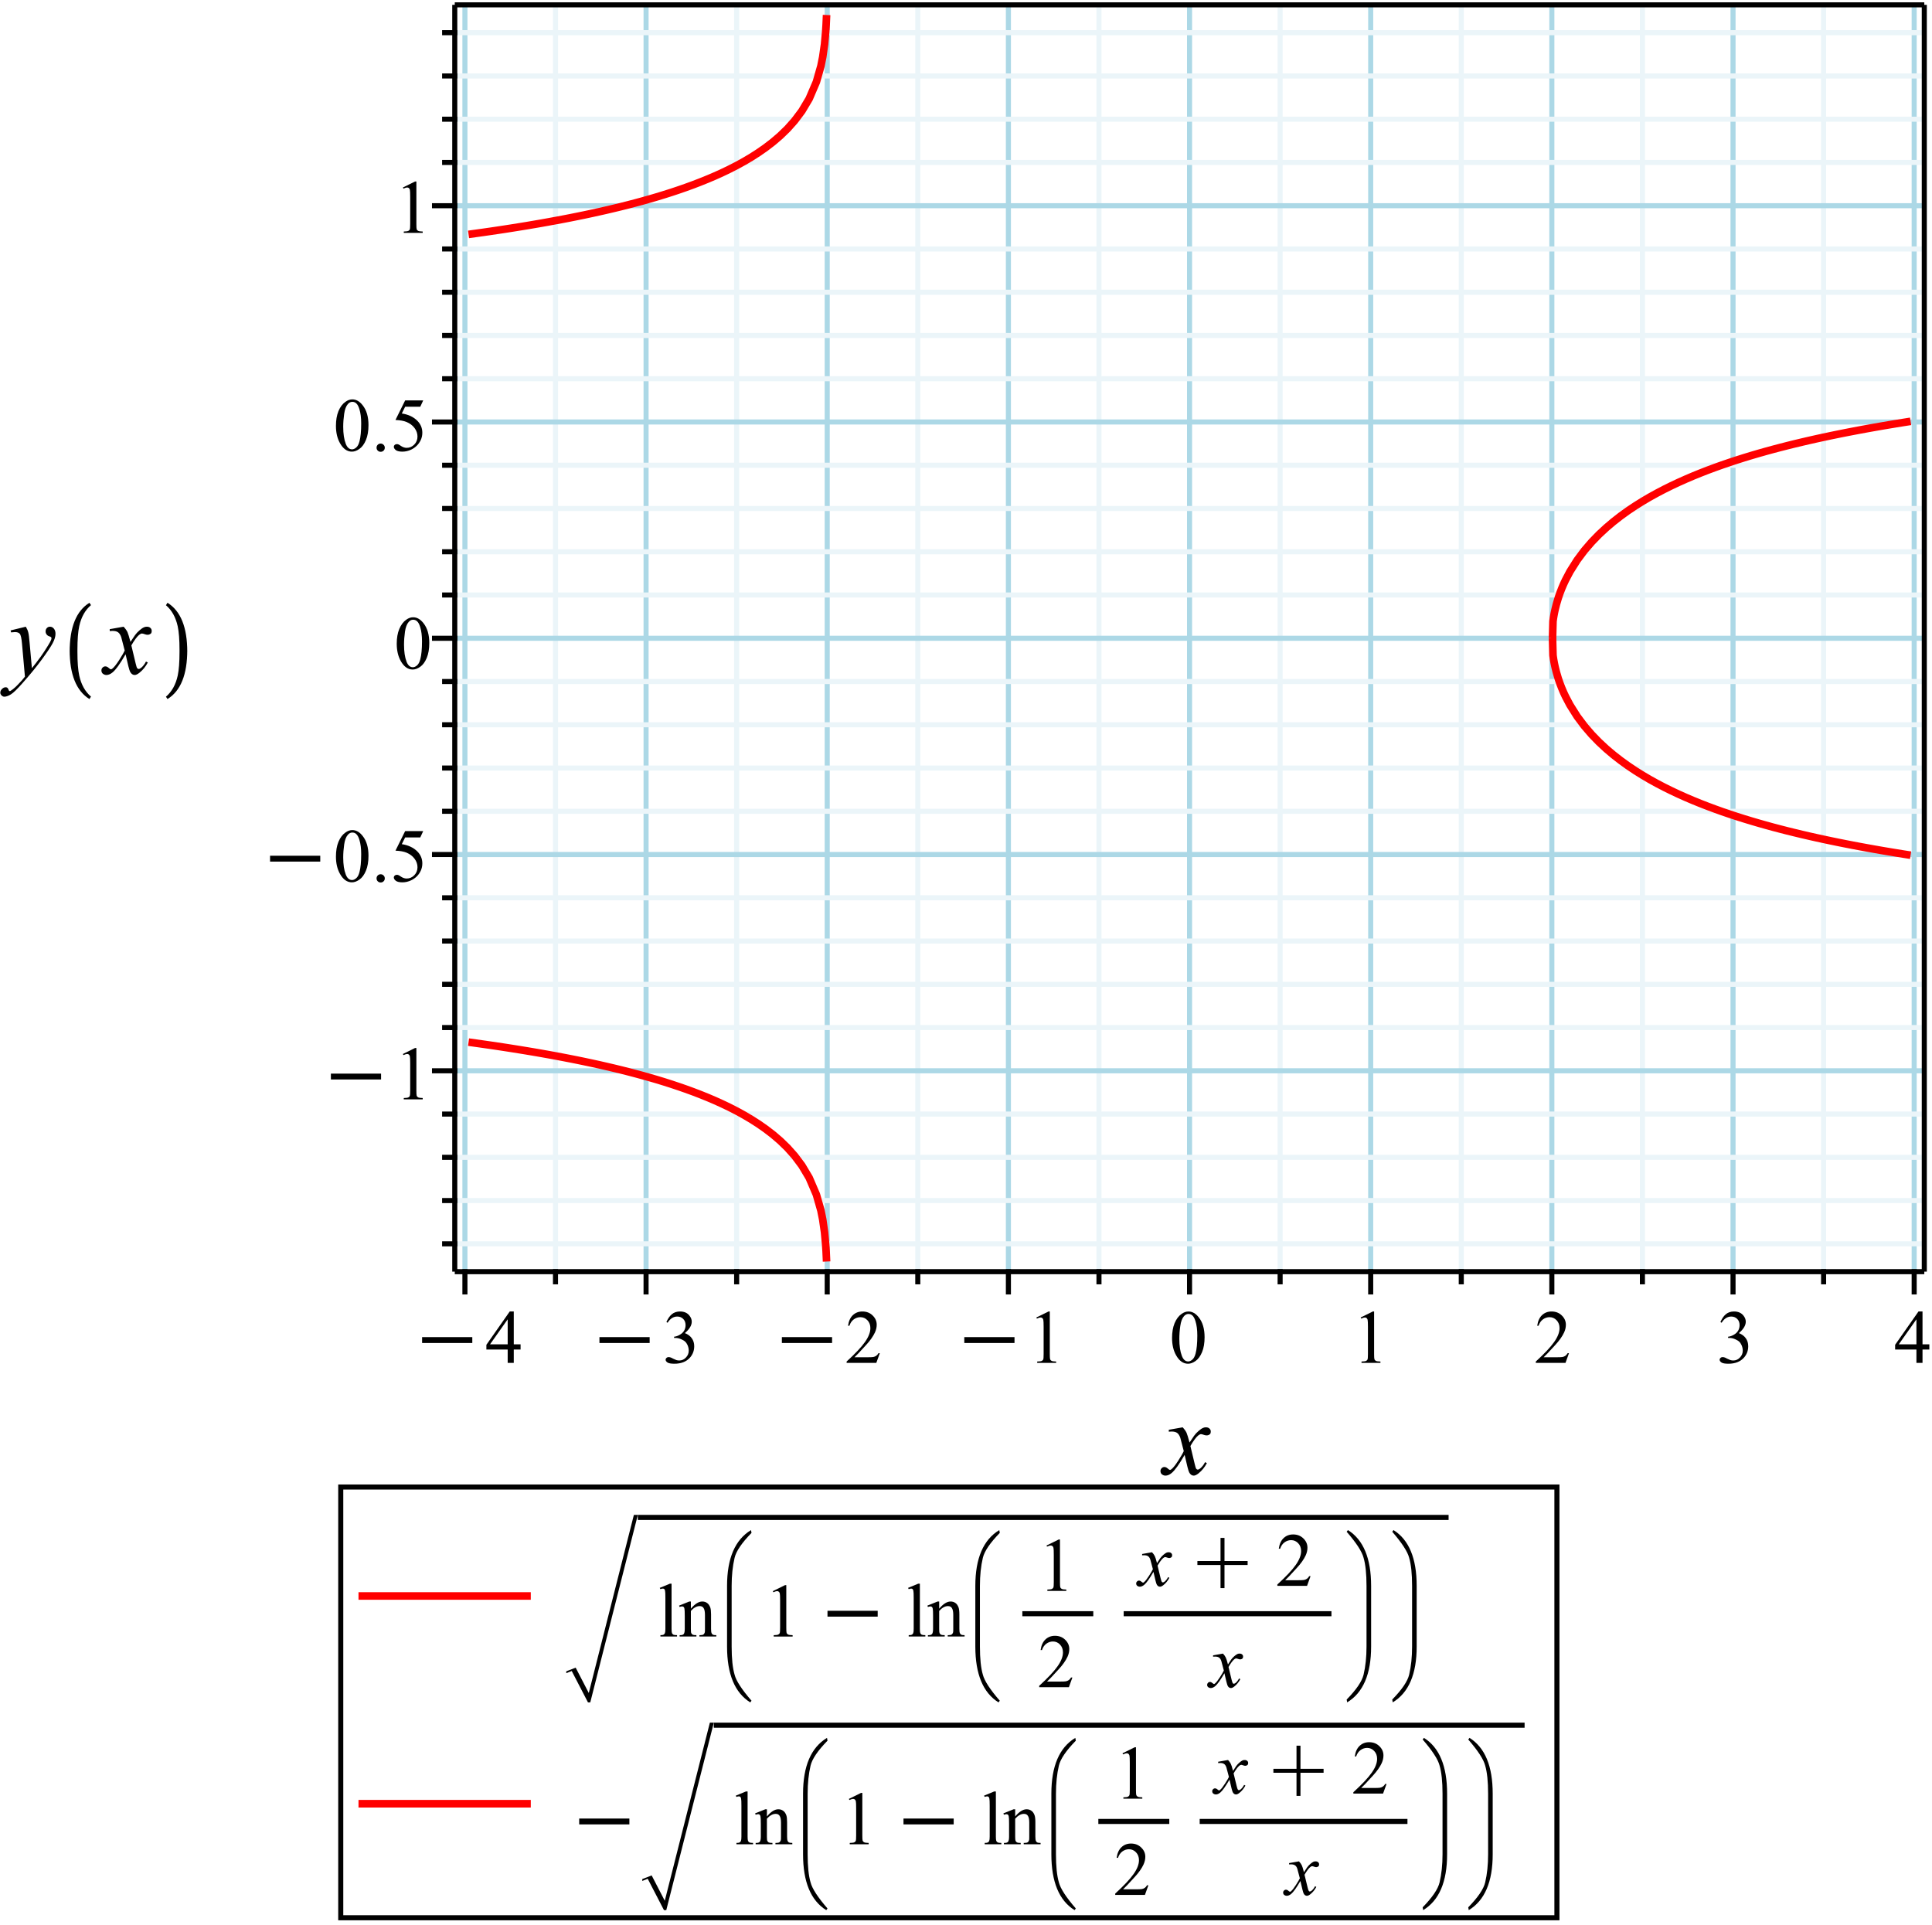 <?xml version="1.0" encoding="UTF-8"?>
<svg width="529" height="527" viewBox="0 0 529 527" xmlns="http://www.w3.org/2000/svg">
 <defs>
  <clipPath id="clip-0">
   <path d="m155 414h20v52.137h-20z"/>
  </clipPath>
  <clipPath id="clip-1">
   <path d="m267 418h7v48.137h-7z"/>
  </clipPath>
  <clipPath id="clip-2">
   <path d="m368 418h8v48.137h-8z"/>
  </clipPath>
  <clipPath id="clip-3">
   <path d="m199 418h7v48.137h-7z"/>
  </clipPath>
  <clipPath id="clip-4">
   <path d="m381 418h7v48.137h-7z"/>
  </clipPath>
  <clipPath id="clip-5">
   <path d="m175 471h21v52.023h-21z"/>
  </clipPath>
  <clipPath id="clip-6">
   <path d="m287 475h8v48.023h-8z"/>
  </clipPath>
  <clipPath id="clip-7">
   <path d="m389 475h8v48.023h-8z"/>
  </clipPath>
  <clipPath id="clip-8">
   <path d="m219 475h8v48.023h-8z"/>
  </clipPath>
  <clipPath id="clip-9">
   <path d="m402 475h7v48.023h-7z"/>
  </clipPath>
  <clipPath id="clip-10">
   <path d="m19 165h6v26.41h-6z"/>
  </clipPath>
  <clipPath id="clip-11">
   <path d="m45 165h7v26.41h-7z"/>
  </clipPath>
 </defs>
 <rect x="-52.9" y="-52.7" width="634.8" height="632.4" fill="#fff"/>
 <rect x="-52.9" y="-52.7" width="634.8" height="632.4" fill="#fff"/>
 <path transform="matrix(.1 0 0 -.1 -37 666)" d="m1351.6 2290h471.76" fill="none" stroke="#f00" stroke-linejoin="round" stroke-miterlimit="10" stroke-width="20.812"/>
 <g clip-path="url(#clip-0)">
  <path d="m174.64 414.8-13.016 51.336h-0.633l-4.449-8.59-1.488 0.594v-0.512l2.57-1 3.59 6.938 12.348-48.766"/>
 </g>
 <path d="m174.64 414.8h222v1.387h-222v-1.387"/>
 <path d="m183.88 433.64v12.355c0 0.578 0.039 0.969 0.109 1.172 0.086 0.188 0.219 0.332 0.391 0.434 0.188 0.086 0.52 0.129 0.996 0.129v0.371h-4.551v-0.371c0.418 0 0.707-0.043 0.867-0.129 0.16-0.086 0.281-0.23 0.367-0.434s0.129-0.594 0.129-1.172v-8.453c0-1.055-0.027-1.699-0.086-1.93-0.043-0.246-0.113-0.414-0.215-0.5-0.102-0.086-0.234-0.129-0.391-0.129-0.188 0-0.414 0.051-0.672 0.152l-0.176-0.348 2.777-1.148zm5.285 6.848c1.098-1.312 2.141-1.969 3.121-1.969 0.508 0 0.941 0.129 1.301 0.387 0.375 0.246 0.672 0.66 0.891 1.238 0.145 0.418 0.215 1.047 0.215 1.887v3.965c0 0.594 0.051 0.992 0.152 1.191 0.074 0.176 0.188 0.312 0.348 0.414 0.172 0.086 0.484 0.129 0.934 0.129v0.371h-4.621v-0.371h0.195c0.434 0 0.738-0.066 0.91-0.195 0.176-0.129 0.297-0.324 0.371-0.586 0.027-0.098 0.043-0.418 0.043-0.953v-3.816c0-0.836-0.117-1.445-0.348-1.82-0.215-0.391-0.586-0.586-1.105-0.586-0.809 0-1.609 0.441-2.406 1.324v4.898c0 0.637 0.035 1.027 0.109 1.172 0.102 0.188 0.23 0.332 0.387 0.434 0.176 0.086 0.516 0.129 1.02 0.129v0.371h-4.594v-0.371h0.195c0.477 0 0.793-0.113 0.953-0.348 0.172-0.242 0.258-0.707 0.258-1.387v-3.445c0-1.129-0.027-1.816-0.086-2.062-0.043-0.242-0.121-0.41-0.238-0.496-0.102-0.086-0.238-0.129-0.41-0.129-0.188 0-0.414 0.047-0.672 0.148l-0.152-0.367 2.797-1.125h0.434v1.969"/>
 <path d="m211.61 435.68 3.336-1.645h0.348v11.641c0 0.766 0.031 1.25 0.086 1.453 0.074 0.188 0.211 0.332 0.414 0.434 0.203 0.102 0.613 0.16 1.234 0.172v0.371h-5.18v-0.371c0.648-0.012 1.07-0.07 1.258-0.172 0.188-0.102 0.316-0.23 0.387-0.391 0.074-0.176 0.109-0.672 0.109-1.496v-7.438c0-1.012-0.027-1.652-0.086-1.93-0.059-0.215-0.152-0.375-0.281-0.477-0.117-0.102-0.262-0.152-0.434-0.152-0.258 0-0.605 0.102-1.039 0.305l-0.152-0.305"/>
 <path d="m240.32 442.66h-13.746v-1.602h13.746v1.602"/>
 <path d="m251.87 433.64v12.355c0 0.578 0.035 0.969 0.109 1.172 0.086 0.188 0.215 0.332 0.387 0.434 0.191 0.086 0.523 0.129 1 0.129v0.371h-4.555v-0.371c0.422 0 0.711-0.043 0.871-0.129 0.156-0.086 0.281-0.23 0.367-0.434 0.086-0.203 0.129-0.594 0.129-1.172v-8.453c0-1.055-0.027-1.699-0.086-1.93-0.043-0.246-0.117-0.414-0.219-0.5-0.102-0.086-0.23-0.129-0.391-0.129-0.184 0-0.41 0.051-0.672 0.152l-0.172-0.348 2.773-1.148zm5.285 6.848c1.098-1.312 2.137-1.969 3.121-1.969 0.504 0 0.938 0.129 1.301 0.387 0.375 0.246 0.672 0.66 0.887 1.238 0.145 0.418 0.219 1.047 0.219 1.887v3.965c0 0.594 0.051 0.992 0.152 1.191 0.07 0.176 0.188 0.312 0.348 0.414 0.172 0.086 0.48 0.129 0.93 0.129v0.371h-4.617v-0.371h0.195c0.434 0 0.738-0.066 0.91-0.195 0.172-0.129 0.297-0.324 0.367-0.586 0.031-0.098 0.043-0.418 0.043-0.953v-3.816c0-0.836-0.113-1.445-0.348-1.82-0.215-0.391-0.582-0.586-1.102-0.586-0.809 0-1.613 0.441-2.406 1.324v4.898c0 0.637 0.035 1.027 0.105 1.172 0.102 0.188 0.234 0.332 0.391 0.434 0.172 0.086 0.512 0.129 1.02 0.129v0.371h-4.598v-0.371h0.195c0.48 0 0.797-0.113 0.957-0.348 0.172-0.242 0.258-0.707 0.258-1.387v-3.445c0-1.129-0.027-1.816-0.086-2.062-0.043-0.242-0.121-0.41-0.238-0.496-0.102-0.086-0.238-0.129-0.41-0.129-0.191 0-0.414 0.047-0.676 0.148l-0.148-0.367 2.793-1.125h0.438v1.969"/>
 <path d="m286.54 423.19 3.34-1.648h0.348v11.641c0 0.766 0.027 1.25 0.086 1.453 0.074 0.188 0.211 0.332 0.414 0.434 0.203 0.102 0.613 0.16 1.234 0.172v0.371h-5.184v-0.371c0.652-0.012 1.07-0.07 1.258-0.172 0.191-0.102 0.32-0.23 0.391-0.391 0.074-0.172 0.109-0.672 0.109-1.496v-7.438c0-1.012-0.027-1.652-0.086-1.926-0.059-0.219-0.152-0.379-0.281-0.477-0.117-0.102-0.262-0.152-0.434-0.152-0.262 0-0.609 0.098-1.043 0.301l-0.152-0.301"/>
 <path d="m293.63 459.33-0.957 2.648h-8.129v-0.371c2.383-2.18 4.062-3.965 5.027-5.352 0.984-1.391 1.477-2.656 1.477-3.797 0-0.867-0.27-1.582-0.805-2.144-0.531-0.566-1.176-0.848-1.93-0.848-0.664 0-1.27 0.203-1.82 0.609-0.531 0.391-0.93 0.965-1.191 1.734h-0.367c0.172-1.258 0.605-2.219 1.297-2.883 0.711-0.68 1.586-1.02 2.625-1.02 1.129 0 2.059 0.359 2.797 1.082 0.75 0.723 1.129 1.57 1.129 2.535 0 0.695-0.16 1.398-0.477 2.106-0.508 1.098-1.324 2.254-2.449 3.469-1.68 1.848-2.734 2.961-3.168 3.34h3.598c0.738 0 1.25-0.023 1.543-0.066 0.301-0.059 0.57-0.168 0.801-0.324 0.246-0.176 0.457-0.414 0.629-0.719h0.371"/>
 <path transform="matrix(.1 0 0 -.1 -37 666)" d="m3176.2 2241.4h180.39" fill="none" stroke="#000" stroke-linecap="square" stroke-miterlimit="10" stroke-width="13.875"/>
 <path d="m315.43 425.03c0.336 0.348 0.586 0.703 0.762 1.062 0.129 0.23 0.332 0.867 0.605 1.91l0.891-1.344c0.23-0.32 0.512-0.625 0.844-0.914 0.348-0.301 0.652-0.512 0.91-0.625 0.16-0.059 0.34-0.09 0.543-0.09 0.289 0 0.52 0.082 0.695 0.238 0.172 0.145 0.258 0.336 0.258 0.566 0 0.258-0.051 0.434-0.152 0.52-0.188 0.172-0.402 0.258-0.648 0.258-0.145 0-0.297-0.027-0.457-0.086-0.316-0.113-0.535-0.172-0.648-0.172-0.16 0-0.348 0.094-0.562 0.281-0.422 0.359-0.926 1.047-1.52 2.059l0.844 3.492c0.133 0.535 0.238 0.852 0.328 0.953 0.086 0.102 0.172 0.152 0.258 0.152 0.145 0 0.312-0.074 0.5-0.219 0.375-0.316 0.695-0.727 0.953-1.234l0.348 0.195c-0.418 0.793-0.961 1.461-1.625 1.996-0.363 0.289-0.672 0.434-0.934 0.434-0.391 0-0.695-0.211-0.91-0.629-0.145-0.277-0.441-1.418-0.887-3.426-1.059 1.836-1.902 3.019-2.539 3.555-0.418 0.332-0.816 0.5-1.191 0.5-0.277 0-0.527-0.094-0.758-0.281-0.16-0.16-0.242-0.363-0.242-0.609 0-0.215 0.082-0.398 0.242-0.543 0.141-0.16 0.324-0.238 0.539-0.238 0.219 0 0.449 0.109 0.695 0.324 0.172 0.16 0.312 0.242 0.41 0.242 0.074 0 0.176-0.059 0.305-0.176 0.32-0.258 0.75-0.816 1.301-1.668 0.551-0.855 0.91-1.469 1.086-1.844-0.422-1.648-0.652-2.516-0.695-2.602-0.145-0.449-0.348-0.758-0.605-0.934-0.246-0.188-0.617-0.281-1.105-0.281-0.16 0-0.34 0.008-0.543 0.023v-0.367l2.707-0.48"/>
 <path d="m341.61 428.52h-6.332v6.332h-1.086v-6.332h-6.332v-1.086h6.332v-6.328h1.086v6.328h6.332v1.086"/>
 <path d="m358.84 431.58-0.957 2.648h-8.129v-0.371c2.387-2.18 4.062-3.965 5.031-5.352 0.98-1.391 1.473-2.656 1.473-3.797 0-0.867-0.266-1.582-0.801-2.144-0.535-0.566-1.18-0.848-1.93-0.848-0.664 0-1.273 0.203-1.82 0.609-0.535 0.391-0.934 0.965-1.191 1.734h-0.371c0.172-1.258 0.605-2.219 1.301-2.883 0.707-0.68 1.582-1.02 2.625-1.02 1.125 0 2.059 0.359 2.797 1.082 0.75 0.723 1.125 1.57 1.125 2.535 0 0.695-0.156 1.398-0.477 2.106-0.504 1.098-1.324 2.254-2.449 3.469-1.676 1.848-2.731 2.961-3.164 3.34h3.598c0.738 0 1.25-0.023 1.539-0.066 0.305-0.059 0.57-0.168 0.801-0.324 0.246-0.176 0.457-0.414 0.629-0.719h0.371"/>
 <path d="m334.86 452.78c0.332 0.348 0.586 0.703 0.758 1.062 0.133 0.23 0.336 0.867 0.609 1.91l0.887-1.344c0.234-0.32 0.516-0.625 0.848-0.914 0.348-0.301 0.648-0.512 0.91-0.625 0.16-0.059 0.34-0.09 0.543-0.09 0.289 0 0.52 0.082 0.695 0.238 0.172 0.145 0.258 0.336 0.258 0.566 0 0.258-0.051 0.434-0.152 0.52-0.188 0.172-0.402 0.258-0.648 0.258-0.145 0-0.297-0.027-0.457-0.086-0.316-0.113-0.535-0.172-0.648-0.172-0.16 0-0.348 0.094-0.566 0.281-0.418 0.359-0.922 1.047-1.516 2.059l0.844 3.492c0.133 0.535 0.238 0.852 0.328 0.953 0.086 0.102 0.172 0.152 0.258 0.152 0.145 0 0.312-0.074 0.5-0.219 0.375-0.316 0.695-0.727 0.953-1.234l0.348 0.195c-0.422 0.793-0.961 1.461-1.629 1.996-0.359 0.289-0.668 0.434-0.93 0.434-0.391 0-0.695-0.211-0.91-0.629-0.145-0.277-0.441-1.418-0.887-3.426-1.059 1.836-1.902 3.019-2.539 3.555-0.418 0.332-0.816 0.5-1.191 0.5-0.277 0-0.527-0.094-0.762-0.281-0.156-0.16-0.238-0.363-0.238-0.609 0-0.215 0.082-0.398 0.238-0.543 0.145-0.16 0.328-0.238 0.543-0.238 0.219 0 0.449 0.109 0.695 0.324 0.172 0.16 0.309 0.242 0.41 0.242 0.074 0 0.176-0.059 0.305-0.176 0.316-0.258 0.75-0.816 1.301-1.668 0.551-0.855 0.91-1.469 1.082-1.844-0.418-1.648-0.648-2.516-0.691-2.602-0.145-0.449-0.348-0.758-0.605-0.934-0.246-0.188-0.617-0.281-1.109-0.281-0.156 0-0.34 0.008-0.543 0.023v-0.367l2.711-0.48"/>
 <path transform="matrix(.1 0 0 -.1 -37 666)" d="m3453.7 2241.4h555" fill="none" stroke="#000" stroke-linecap="square" stroke-miterlimit="10" stroke-width="13.875"/>
 <g clip-path="url(#clip-1)">
  <path d="m273.75 465.68-0.344 0.461c-4.234-2.641-6.352-7.734-6.352-15.285v-16.602c0-7.555 2.188-12.648 6.559-15.289l0.137 0.773c-2.66 2.727-4.207 5-4.637 6.824-0.535 2.269-0.801 4.832-0.801 7.691v16.602c0 3.301 0.266 5.867 0.801 7.691 0.43 1.691 1.977 4.066 4.637 7.133"/>
 </g>
 <g clip-path="url(#clip-2)">
  <path d="m368.73 419.42 0.34-0.461c4.234 2.641 6.356 7.734 6.356 15.289v16.602c0 7.551-2.188 12.645-6.562 15.285l-0.133-0.773c2.66-2.723 4.203-4.996 4.633-6.82 0.535-2.269 0.801-4.836 0.801-7.691v-16.602c0-3.305-0.266-5.867-0.801-7.691-0.43-1.691-1.973-4.07-4.633-7.137"/>
 </g>
 <g clip-path="url(#clip-3)">
  <path d="m205.77 465.68-0.344 0.461c-4.234-2.641-6.352-7.734-6.352-15.285v-16.602c0-7.555 2.188-12.648 6.559-15.289l0.137 0.773c-2.66 2.727-4.207 5-4.633 6.824-0.535 2.269-0.805 4.832-0.805 7.691v16.602c0 3.301 0.27 5.867 0.805 7.691 0.426 1.691 1.973 4.066 4.633 7.133"/>
 </g>
 <g clip-path="url(#clip-4)">
  <path d="m381.21 419.42 0.34-0.461c4.234 2.641 6.352 7.734 6.352 15.289v16.602c0 7.551-2.188 12.645-6.559 15.285l-0.133-0.773c2.656-2.723 4.203-4.996 4.633-6.82 0.535-2.269 0.801-4.836 0.801-7.691v-16.602c0-3.305-0.266-5.867-0.801-7.691-0.43-1.691-1.977-4.07-4.633-7.137"/>
 </g>
 <path transform="matrix(.1 0 0 -.1 -37 666)" d="m1351.6 1721.1h471.76" fill="none" stroke="#f00" stroke-linejoin="round" stroke-miterlimit="10" stroke-width="20.812"/>
 <path d="m172.33 499.55h-13.742v-1.605h13.742v1.605"/>
 <g clip-path="url(#clip-5)">
  <path d="m195.45 471.69-13.016 51.336h-0.633l-4.449-8.59-1.488 0.594v-0.512l2.57-1 3.59 6.938 12.344-48.766"/>
 </g>
 <path d="m195.45 471.69h222v1.387h-222v-1.387"/>
 <path d="m204.7 490.53v12.355c0 0.578 0.035 0.969 0.109 1.172 0.086 0.188 0.215 0.332 0.391 0.434 0.188 0.086 0.52 0.129 0.996 0.129v0.371h-4.551v-0.371c0.418 0 0.707-0.043 0.867-0.129 0.156-0.086 0.281-0.23 0.367-0.434 0.086-0.203 0.129-0.594 0.129-1.172v-8.453c0-1.055-0.027-1.699-0.086-1.93-0.043-0.246-0.113-0.41-0.215-0.5-0.102-0.086-0.23-0.129-0.391-0.129-0.188 0-0.414 0.051-0.672 0.152l-0.176-0.348 2.777-1.148zm5.285 6.852c1.098-1.316 2.137-1.973 3.121-1.973 0.508 0 0.938 0.129 1.301 0.391 0.375 0.242 0.672 0.656 0.891 1.234 0.145 0.418 0.215 1.047 0.215 1.887v3.965c0 0.594 0.051 0.992 0.152 1.195 0.07 0.172 0.188 0.309 0.348 0.41 0.172 0.086 0.484 0.129 0.93 0.129v0.371h-4.617v-0.371h0.195c0.434 0 0.738-0.062 0.91-0.191 0.176-0.133 0.297-0.328 0.371-0.586 0.027-0.102 0.043-0.422 0.043-0.957v-3.812c0-0.84-0.117-1.449-0.348-1.824-0.219-0.391-0.586-0.586-1.105-0.586-0.809 0-1.613 0.441-2.406 1.324v4.898c0 0.637 0.035 1.027 0.109 1.172 0.102 0.188 0.23 0.332 0.391 0.434 0.172 0.086 0.512 0.129 1.016 0.129v0.371h-4.594v-0.371h0.195c0.477 0 0.793-0.113 0.953-0.344 0.172-0.246 0.262-0.711 0.262-1.391v-3.445c0-1.129-0.031-1.816-0.09-2.059-0.043-0.246-0.121-0.414-0.238-0.5-0.102-0.086-0.238-0.129-0.41-0.129-0.188 0-0.414 0.051-0.672 0.152l-0.152-0.371 2.797-1.125h0.434v1.973"/>
 <path d="m232.43 492.57 3.336-1.648h0.348v11.641c0 0.766 0.027 1.25 0.086 1.453 0.074 0.188 0.211 0.332 0.414 0.434 0.203 0.102 0.613 0.16 1.234 0.172v0.371h-5.18v-0.371c0.648-0.012 1.07-0.07 1.258-0.172 0.188-0.102 0.316-0.23 0.391-0.391 0.07-0.172 0.105-0.672 0.105-1.496v-7.438c0-1.012-0.027-1.652-0.086-1.926-0.059-0.219-0.152-0.379-0.281-0.477-0.117-0.102-0.262-0.152-0.434-0.152-0.262 0-0.605 0.098-1.039 0.301l-0.152-0.301"/>
 <path d="m261.13 499.55h-13.746v-1.605h13.746v1.605"/>
 <path d="m272.68 490.53v12.355c0 0.578 0.035 0.969 0.109 1.172 0.086 0.188 0.215 0.332 0.391 0.434 0.188 0.086 0.52 0.129 0.996 0.129v0.371h-4.551v-0.371c0.418 0 0.707-0.043 0.863-0.129 0.16-0.086 0.285-0.23 0.371-0.434 0.086-0.203 0.129-0.594 0.129-1.172v-8.453c0-1.055-0.027-1.699-0.086-1.93-0.043-0.246-0.117-0.41-0.219-0.5-0.102-0.086-0.23-0.129-0.391-0.129-0.188 0-0.41 0.051-0.668 0.152l-0.176-0.348 2.777-1.148zm5.285 6.852c1.098-1.316 2.137-1.973 3.121-1.973 0.504 0 0.938 0.129 1.301 0.391 0.375 0.242 0.672 0.656 0.887 1.234 0.145 0.418 0.219 1.047 0.219 1.887v3.965c0 0.594 0.051 0.992 0.152 1.195 0.07 0.172 0.188 0.309 0.348 0.41 0.172 0.086 0.484 0.129 0.93 0.129v0.371h-4.617v-0.371h0.195c0.434 0 0.734-0.062 0.91-0.191 0.172-0.133 0.297-0.328 0.367-0.586 0.031-0.102 0.043-0.422 0.043-0.957v-3.812c0-0.84-0.113-1.449-0.344-1.824-0.219-0.391-0.586-0.586-1.109-0.586-0.809 0-1.609 0.441-2.402 1.324v4.898c0 0.637 0.035 1.027 0.105 1.172 0.102 0.188 0.234 0.332 0.391 0.434 0.176 0.086 0.516 0.129 1.02 0.129v0.371h-4.598v-0.371h0.199c0.477 0 0.793-0.113 0.949-0.344 0.176-0.246 0.262-0.711 0.262-1.391v-3.445c0-1.129-0.027-1.816-0.086-2.059-0.043-0.246-0.121-0.414-0.238-0.5-0.102-0.086-0.238-0.129-0.41-0.129-0.191 0-0.414 0.051-0.676 0.152l-0.148-0.371 2.793-1.125h0.438v1.973"/>
 <path d="m307.35 480.08 3.34-1.648h0.348v11.641c0 0.77 0.027 1.25 0.086 1.453 0.074 0.188 0.211 0.332 0.414 0.434 0.199 0.102 0.613 0.16 1.234 0.176v0.367h-5.18v-0.367c0.648-0.016 1.066-0.074 1.254-0.176 0.188-0.102 0.32-0.23 0.391-0.391 0.074-0.172 0.109-0.672 0.109-1.496v-7.434c0-1.012-0.027-1.656-0.086-1.93-0.059-0.219-0.152-0.379-0.281-0.477-0.117-0.102-0.262-0.152-0.434-0.152-0.262 0-0.609 0.102-1.039 0.305l-0.156-0.305"/>
 <path d="m314.44 516.22-0.953 2.644h-8.129v-0.371c2.383-2.18 4.059-3.965 5.031-5.352 0.98-1.387 1.473-2.652 1.473-3.797 0-0.867-0.27-1.582-0.805-2.144-0.531-0.562-1.176-0.848-1.93-0.848-0.664 0-1.27 0.203-1.82 0.609-0.531 0.391-0.934 0.969-1.191 1.734h-0.367c0.172-1.258 0.605-2.219 1.301-2.883 0.707-0.68 1.582-1.02 2.621-1.02 1.129 0 2.059 0.359 2.797 1.082 0.754 0.723 1.129 1.57 1.129 2.539 0 0.691-0.16 1.395-0.48 2.102-0.504 1.098-1.32 2.254-2.449 3.469-1.676 1.852-2.731 2.961-3.16 3.34h3.594c0.742 0 1.254-0.023 1.543-0.066 0.301-0.059 0.57-0.164 0.801-0.324 0.246-0.176 0.453-0.414 0.629-0.715h0.367"/>
 <path transform="matrix(.1 0 0 -.1 -37 666)" d="m3384.3 1672.6h180.39" fill="none" stroke="#000" stroke-linecap="square" stroke-miterlimit="10" stroke-width="13.875"/>
 <path d="m336.25 481.92c0.336 0.344 0.586 0.699 0.762 1.059 0.129 0.234 0.332 0.871 0.605 1.91l0.891-1.344c0.23-0.32 0.512-0.621 0.844-0.91 0.348-0.305 0.648-0.516 0.91-0.629 0.16-0.059 0.34-0.086 0.543-0.086 0.289 0 0.52 0.078 0.695 0.238 0.172 0.145 0.258 0.332 0.258 0.562 0 0.258-0.051 0.434-0.148 0.52-0.191 0.172-0.406 0.262-0.652 0.262-0.145 0-0.297-0.031-0.457-0.09-0.316-0.113-0.535-0.172-0.648-0.172-0.16 0-0.348 0.094-0.562 0.281-0.422 0.363-0.926 1.047-1.52 2.062l0.844 3.488c0.133 0.535 0.238 0.852 0.328 0.953 0.086 0.102 0.172 0.152 0.258 0.152 0.145 0 0.312-0.07 0.5-0.215 0.375-0.32 0.695-0.73 0.953-1.238l0.348 0.195c-0.418 0.797-0.961 1.461-1.625 1.996-0.363 0.289-0.672 0.434-0.934 0.434-0.391 0-0.695-0.211-0.91-0.629-0.145-0.273-0.441-1.418-0.887-3.426-1.059 1.836-1.902 3.019-2.539 3.555-0.418 0.332-0.816 0.5-1.191 0.5-0.273 0-0.527-0.094-0.762-0.281-0.156-0.16-0.238-0.363-0.238-0.609 0-0.215 0.082-0.398 0.238-0.539 0.148-0.16 0.328-0.238 0.543-0.238 0.219 0 0.449 0.105 0.695 0.324 0.172 0.156 0.312 0.238 0.414 0.238 0.07 0 0.172-0.059 0.301-0.176 0.32-0.258 0.754-0.816 1.301-1.668 0.551-0.852 0.91-1.465 1.082-1.844-0.418-1.648-0.648-2.512-0.691-2.602-0.145-0.445-0.348-0.758-0.605-0.93-0.246-0.188-0.617-0.285-1.109-0.285-0.156 0-0.336 0.008-0.539 0.023v-0.367l2.707-0.477"/>
 <path d="m362.41 485.41h-6.328v6.332h-1.086v-6.332h-6.328v-1.082h6.328v-6.332h1.086v6.332h6.328v1.082"/>
 <path d="m379.65 488.47-0.957 2.644h-8.129v-0.371c2.387-2.18 4.062-3.965 5.031-5.352 0.98-1.387 1.473-2.652 1.473-3.797 0-0.867-0.266-1.582-0.801-2.144-0.535-0.562-1.18-0.848-1.93-0.848-0.664 0-1.273 0.203-1.82 0.609-0.535 0.391-0.934 0.969-1.191 1.734h-0.371c0.176-1.258 0.605-2.219 1.301-2.883 0.711-0.68 1.582-1.02 2.625-1.02 1.125 0 2.059 0.359 2.797 1.082 0.75 0.723 1.125 1.57 1.125 2.539 0 0.691-0.156 1.395-0.477 2.102-0.504 1.098-1.324 2.254-2.449 3.469-1.676 1.852-2.731 2.961-3.164 3.34h3.598c0.738 0 1.25-0.023 1.539-0.066 0.305-0.059 0.57-0.164 0.801-0.324 0.246-0.176 0.457-0.414 0.629-0.715h0.371"/>
 <path d="m355.67 509.67c0.336 0.344 0.586 0.699 0.762 1.059 0.129 0.234 0.332 0.871 0.605 1.91l0.887-1.344c0.234-0.32 0.516-0.621 0.848-0.91 0.348-0.305 0.648-0.516 0.91-0.629 0.16-0.059 0.34-0.086 0.543-0.086 0.289 0 0.52 0.078 0.695 0.238 0.172 0.145 0.258 0.332 0.258 0.562 0 0.258-0.051 0.434-0.152 0.52-0.188 0.172-0.406 0.262-0.648 0.262-0.145 0-0.297-0.031-0.457-0.09-0.316-0.113-0.535-0.172-0.648-0.172-0.16 0-0.348 0.094-0.562 0.281-0.422 0.363-0.93 1.047-1.52 2.062l0.844 3.488c0.129 0.535 0.238 0.852 0.328 0.953 0.086 0.102 0.172 0.152 0.258 0.152 0.145 0 0.312-0.07 0.5-0.215 0.375-0.32 0.691-0.73 0.953-1.238l0.348 0.195c-0.418 0.797-0.961 1.461-1.625 1.996-0.363 0.289-0.676 0.434-0.934 0.434-0.391 0-0.695-0.211-0.91-0.629-0.145-0.273-0.441-1.418-0.891-3.426-1.055 1.836-1.898 3.019-2.535 3.555-0.422 0.332-0.816 0.5-1.191 0.5-0.277 0-0.527-0.094-0.762-0.281-0.156-0.16-0.238-0.363-0.238-0.609 0-0.215 0.082-0.398 0.238-0.539 0.145-0.16 0.328-0.238 0.543-0.238 0.219 0 0.449 0.105 0.695 0.324 0.172 0.156 0.309 0.238 0.41 0.238 0.074 0 0.176-0.059 0.305-0.176 0.316-0.258 0.75-0.816 1.301-1.668 0.551-0.852 0.91-1.465 1.082-1.844-0.418-1.648-0.648-2.512-0.691-2.602-0.145-0.445-0.348-0.758-0.609-0.93-0.242-0.188-0.613-0.285-1.105-0.285-0.156 0-0.34 0.008-0.539 0.023v-0.367l2.707-0.477"/>
 <path transform="matrix(.1 0 0 -.1 -37 666)" d="m3661.8 1672.6h555" fill="none" stroke="#000" stroke-linecap="square" stroke-miterlimit="10" stroke-width="13.875"/>
 <g clip-path="url(#clip-6)">
  <path d="m294.57 522.57-0.344 0.457c-4.234-2.637-6.352-7.734-6.352-15.285v-16.602c0-7.551 2.188-12.648 6.559-15.285l0.137 0.77c-2.66 2.727-4.207 5-4.637 6.824-0.535 2.269-0.801 4.836-0.801 7.691v16.602c0 3.305 0.266 5.867 0.801 7.691 0.43 1.691 1.977 4.07 4.637 7.137"/>
 </g>
 <g clip-path="url(#clip-7)">
  <path d="m389.54 476.31 0.344-0.457c4.231 2.637 6.348 7.734 6.348 15.285v16.602c0 7.551-2.184 12.648-6.559 15.285l-0.133-0.77c2.66-2.727 4.203-5 4.633-6.824 0.535-2.269 0.805-4.836 0.805-7.691v-16.602c0-3.305-0.27-5.867-0.805-7.691-0.43-1.691-1.973-4.07-4.633-7.137"/>
 </g>
 <g clip-path="url(#clip-8)">
  <path d="m226.58 522.57-0.344 0.457c-4.234-2.637-6.352-7.734-6.352-15.285v-16.602c0-7.551 2.188-12.648 6.559-15.285l0.137 0.77c-2.66 2.727-4.207 5-4.637 6.824-0.535 2.269-0.801 4.836-0.801 7.691v16.602c0 3.305 0.266 5.867 0.801 7.691 0.43 1.691 1.977 4.07 4.637 7.137"/>
 </g>
 <g clip-path="url(#clip-9)">
  <path d="m402.02 476.31 0.344-0.457c4.234 2.637 6.352 7.734 6.352 15.285v16.602c0 7.551-2.188 12.648-6.559 15.285l-0.137-0.77c2.664-2.727 4.207-5 4.637-6.824 0.535-2.269 0.801-4.836 0.801-7.691v-16.602c0-3.305-0.266-5.867-0.801-7.691-0.43-1.691-1.973-4.07-4.637-7.137"/>
 </g>
 <path transform="matrix(.1 0 0 -.1 -37 666)" d="m1303 2588.3h3330v-1179.4h-3330zm0 0" fill="none" stroke="#000" stroke-linecap="square" stroke-miterlimit="10" stroke-width="13.875"/>
 <path transform="matrix(.1 0 0 -.1 -37 666)" d="m1643 3178v3468.7" fill="none" stroke="#acd8e6" stroke-linejoin="round" stroke-miterlimit="10" stroke-width="13.875"/>
 <path transform="matrix(.1 0 0 -.1 -37 666)" d="m2139 3178v3468.7" fill="none" stroke="#acd8e6" stroke-linejoin="round" stroke-miterlimit="10" stroke-width="13.875"/>
 <path transform="matrix(.1 0 0 -.1 -37 666)" d="m2635 3178v3468.7" fill="none" stroke="#acd8e6" stroke-linejoin="round" stroke-miterlimit="10" stroke-width="13.875"/>
 <path transform="matrix(.1 0 0 -.1 -37 666)" d="m3131.1 3178v3468.7" fill="none" stroke="#acd8e6" stroke-linejoin="round" stroke-miterlimit="10" stroke-width="13.875"/>
 <path transform="matrix(.1 0 0 -.1 -37 666)" d="m3627.1 3178v3468.7" fill="none" stroke="#acd8e6" stroke-linejoin="round" stroke-miterlimit="10" stroke-width="13.875"/>
 <path transform="matrix(.1 0 0 -.1 -37 666)" d="m4123.1 3178v3468.7" fill="none" stroke="#acd8e6" stroke-linejoin="round" stroke-miterlimit="10" stroke-width="13.875"/>
 <path transform="matrix(.1 0 0 -.1 -37 666)" d="m4619.1 3178v3468.7" fill="none" stroke="#acd8e6" stroke-linejoin="round" stroke-miterlimit="10" stroke-width="13.875"/>
 <path transform="matrix(.1 0 0 -.1 -37 666)" d="m5115.2 3178v3468.7" fill="none" stroke="#acd8e6" stroke-linejoin="round" stroke-miterlimit="10" stroke-width="13.875"/>
 <path transform="matrix(.1 0 0 -.1 -37 666)" d="m5611.2 3178v3468.7" fill="none" stroke="#acd8e6" stroke-linejoin="round" stroke-miterlimit="10" stroke-width="13.875"/>
 <path transform="matrix(.1 0 0 -.1 -37 666)" d="m1891 3178v3468.7" fill="none" stroke="#ebf5f9" stroke-linejoin="round" stroke-miterlimit="10" stroke-width="13.875"/>
 <path transform="matrix(.1 0 0 -.1 -37 666)" d="m2387 3178v3468.7" fill="none" stroke="#ebf5f9" stroke-linejoin="round" stroke-miterlimit="10" stroke-width="13.875"/>
 <path transform="matrix(.1 0 0 -.1 -37 666)" d="m2883 3178v3468.7" fill="none" stroke="#ebf5f9" stroke-linejoin="round" stroke-miterlimit="10" stroke-width="13.875"/>
 <path transform="matrix(.1 0 0 -.1 -37 666)" d="m3379.1 3178v3468.7" fill="none" stroke="#ebf5f9" stroke-linejoin="round" stroke-miterlimit="10" stroke-width="13.875"/>
 <path transform="matrix(.1 0 0 -.1 -37 666)" d="m3875.1 3178v3468.7" fill="none" stroke="#ebf5f9" stroke-linejoin="round" stroke-miterlimit="10" stroke-width="13.875"/>
 <path transform="matrix(.1 0 0 -.1 -37 666)" d="m4371.1 3178v3468.7" fill="none" stroke="#ebf5f9" stroke-linejoin="round" stroke-miterlimit="10" stroke-width="13.875"/>
 <path transform="matrix(.1 0 0 -.1 -37 666)" d="m4867.1 3178v3468.7" fill="none" stroke="#ebf5f9" stroke-linejoin="round" stroke-miterlimit="10" stroke-width="13.875"/>
 <path transform="matrix(.1 0 0 -.1 -37 666)" d="m5363.2 3178v3468.7" fill="none" stroke="#ebf5f9" stroke-linejoin="round" stroke-miterlimit="10" stroke-width="13.875"/>
 <path transform="matrix(.1 0 0 -.1 -37 666)" d="m1615.2 3728h4023.7" fill="none" stroke="#acd8e6" stroke-linejoin="round" stroke-miterlimit="10" stroke-width="13.875"/>
 <path transform="matrix(.1 0 0 -.1 -37 666)" d="m1615.2 4320.2h4023.7" fill="none" stroke="#acd8e6" stroke-linejoin="round" stroke-miterlimit="10" stroke-width="13.875"/>
 <path transform="matrix(.1 0 0 -.1 -37 666)" d="m1615.2 4912.3h4023.7" fill="none" stroke="#acd8e6" stroke-linejoin="round" stroke-miterlimit="10" stroke-width="13.875"/>
 <path transform="matrix(.1 0 0 -.1 -37 666)" d="m1615.2 5504.5h4023.7" fill="none" stroke="#acd8e6" stroke-linejoin="round" stroke-miterlimit="10" stroke-width="13.875"/>
 <path transform="matrix(.1 0 0 -.1 -37 666)" d="m1615.2 6096.7h4023.7" fill="none" stroke="#acd8e6" stroke-linejoin="round" stroke-miterlimit="10" stroke-width="13.875"/>
 <path transform="matrix(.1 0 0 -.1 -37 666)" d="m1615.2 3254.2h4023.7" fill="none" stroke="#ebf5f9" stroke-linejoin="round" stroke-miterlimit="10" stroke-width="13.875"/>
 <path transform="matrix(.1 0 0 -.1 -37 666)" d="m1615.2 3372.7h4023.7" fill="none" stroke="#ebf5f9" stroke-linejoin="round" stroke-miterlimit="10" stroke-width="13.875"/>
 <path transform="matrix(.1 0 0 -.1 -37 666)" d="m1615.2 3491.1h4023.7" fill="none" stroke="#ebf5f9" stroke-linejoin="round" stroke-miterlimit="10" stroke-width="13.875"/>
 <path transform="matrix(.1 0 0 -.1 -37 666)" d="m1615.2 3609.5h4023.7" fill="none" stroke="#ebf5f9" stroke-linejoin="round" stroke-miterlimit="10" stroke-width="13.875"/>
 <path transform="matrix(.1 0 0 -.1 -37 666)" d="m1615.2 3846.4h4023.7" fill="none" stroke="#ebf5f9" stroke-linejoin="round" stroke-miterlimit="10" stroke-width="13.875"/>
 <path transform="matrix(.1 0 0 -.1 -37 666)" d="m1615.2 3964.8h4023.7" fill="none" stroke="#ebf5f9" stroke-linejoin="round" stroke-miterlimit="10" stroke-width="13.875"/>
 <path transform="matrix(.1 0 0 -.1 -37 666)" d="m1615.2 4083.3h4023.7" fill="none" stroke="#ebf5f9" stroke-linejoin="round" stroke-miterlimit="10" stroke-width="13.875"/>
 <path transform="matrix(.1 0 0 -.1 -37 666)" d="m1615.2 4201.7h4023.7" fill="none" stroke="#ebf5f9" stroke-linejoin="round" stroke-miterlimit="10" stroke-width="13.875"/>
 <path transform="matrix(.1 0 0 -.1 -37 666)" d="m1615.2 4438.6h4023.7" fill="none" stroke="#ebf5f9" stroke-linejoin="round" stroke-miterlimit="10" stroke-width="13.875"/>
 <path transform="matrix(.1 0 0 -.1 -37 666)" d="m1615.2 4557h4023.7" fill="none" stroke="#ebf5f9" stroke-linejoin="round" stroke-miterlimit="10" stroke-width="13.875"/>
 <path transform="matrix(.1 0 0 -.1 -37 666)" d="m1615.2 4675.5h4023.7" fill="none" stroke="#ebf5f9" stroke-linejoin="round" stroke-miterlimit="10" stroke-width="13.875"/>
 <path transform="matrix(.1 0 0 -.1 -37 666)" d="m1615.2 4793.9h4023.7" fill="none" stroke="#ebf5f9" stroke-linejoin="round" stroke-miterlimit="10" stroke-width="13.875"/>
 <path transform="matrix(.1 0 0 -.1 -37 666)" d="m1615.2 5030.8h4023.7" fill="none" stroke="#ebf5f9" stroke-linejoin="round" stroke-miterlimit="10" stroke-width="13.875"/>
 <path transform="matrix(.1 0 0 -.1 -37 666)" d="m1615.2 5149.2h4023.7" fill="none" stroke="#ebf5f9" stroke-linejoin="round" stroke-miterlimit="10" stroke-width="13.875"/>
 <path transform="matrix(.1 0 0 -.1 -37 666)" d="m1615.2 5267.7h4023.7" fill="none" stroke="#ebf5f9" stroke-linejoin="round" stroke-miterlimit="10" stroke-width="13.875"/>
 <path transform="matrix(.1 0 0 -.1 -37 666)" d="m1615.2 5386.1h4023.7" fill="none" stroke="#ebf5f9" stroke-linejoin="round" stroke-miterlimit="10" stroke-width="13.875"/>
 <path transform="matrix(.1 0 0 -.1 -37 666)" d="m1615.2 5623h4023.7" fill="none" stroke="#ebf5f9" stroke-linejoin="round" stroke-miterlimit="10" stroke-width="13.875"/>
 <path transform="matrix(.1 0 0 -.1 -37 666)" d="m1615.2 5741.4h4023.7" fill="none" stroke="#ebf5f9" stroke-linejoin="round" stroke-miterlimit="10" stroke-width="13.875"/>
 <path transform="matrix(.1 0 0 -.1 -37 666)" d="m1615.2 5859.8h4023.7" fill="none" stroke="#ebf5f9" stroke-linejoin="round" stroke-miterlimit="10" stroke-width="13.875"/>
 <path transform="matrix(.1 0 0 -.1 -37 666)" d="m1615.2 5978.3h4023.7" fill="none" stroke="#ebf5f9" stroke-linejoin="round" stroke-miterlimit="10" stroke-width="13.875"/>
 <path transform="matrix(.1 0 0 -.1 -37 666)" d="m1615.2 6215.2h4023.7" fill="none" stroke="#ebf5f9" stroke-linejoin="round" stroke-miterlimit="10" stroke-width="13.875"/>
 <path transform="matrix(.1 0 0 -.1 -37 666)" d="m1615.2 6333.6h4023.7" fill="none" stroke="#ebf5f9" stroke-linejoin="round" stroke-miterlimit="10" stroke-width="13.875"/>
 <path transform="matrix(.1 0 0 -.1 -37 666)" d="m1615.2 6452h4023.7" fill="none" stroke="#ebf5f9" stroke-linejoin="round" stroke-miterlimit="10" stroke-width="13.875"/>
 <path transform="matrix(.1 0 0 -.1 -37 666)" d="m1615.2 6570.5h4023.7" fill="none" stroke="#ebf5f9" stroke-linejoin="round" stroke-miterlimit="10" stroke-width="13.875"/>
 <path transform="matrix(.1 0 0 -.1 -37 666)" d="m4617.3 4912.3h3.711l1.25 46.758 1.211 8.516 1.25 7.383 1.25 6.562 1.25 5.977 1.25 5.508 3.086 12.344 4.961 16.797 4.961 14.414 4.961 12.773 4.961 11.562 4.961 10.625 12.383 23.555 19.844 31.445 19.844 26.484 19.844 23.008 19.844 20.43 19.844 18.438 19.844 16.797 19.844 15.469 19.805 14.297 19.844 13.281 19.844 12.422 19.844 11.68 19.844 10.977 19.844 10.391 19.844 9.844 19.844 9.297 19.844 8.867 19.844 8.477 19.844 8.047 19.844 7.734 19.844 7.383 19.805 7.07 19.883 6.797 19.844 6.523 19.805 6.289 19.844 6.055 19.844 5.82 19.844 5.625 19.844 5.43 19.844 5.234 19.844 5.078 19.844 4.922 19.844 4.727 19.844 4.609 19.844 4.453 19.844 4.336 19.844 4.219 19.844 4.062 19.805 3.984 19.883 3.828 19.805 3.789 19.844 3.633 19.844 3.555 19.844 3.477 19.844 3.359 19.844 3.281 19.844 3.203 19.844 3.125" fill="none" stroke="#f00" stroke-linejoin="round" stroke-miterlimit="10" stroke-width="20.812"/>
 <path transform="matrix(.1 0 0 -.1 -37 666)" d="m1652.9 6018.2 19.844 2.734 19.844 2.773 19.844 2.852 19.805 2.93 19.844 3.008 19.844 3.086 19.844 3.164 19.844 3.242 19.844 3.359 19.844 3.398 19.844 3.555 19.844 3.633 19.844 3.711 19.805 3.828 19.883 3.984 19.805 4.062 19.844 4.219 19.844 4.375 19.844 4.492 19.844 4.648 19.844 4.805 19.844 5 19.844 5.195 19.844 5.352 19.844 5.586 19.844 5.82 19.844 6.055 19.844 6.289 19.805 6.602 19.844 6.914 19.844 7.227 19.844 7.656 19.844 8.008 19.844 8.438 19.844 8.984 19.844 9.531 19.844 10.156 19.844 10.859 19.844 11.719 19.844 12.695 19.844 13.828 19.844 15.234 19.844 16.992 19.844 19.219 19.805 22.227 19.883 26.523 19.844 33.32 19.805 46.133 12.422 43.594 4.961 24.844 4.961 34.805 3.086 33.359 1.25 19.297 1.25 27.383" fill="none" stroke="#f00" stroke-linejoin="round" stroke-miterlimit="10" stroke-width="20.812"/>
 <path transform="matrix(.1 0 0 -.1 -37 666)" d="m1652.9 3806.5 39.688-5.547 19.844-2.852 19.805-2.93 19.844-3.008 19.844-3.086 19.844-3.164 19.844-3.242 19.844-3.32 19.844-3.438 19.844-3.516 19.844-3.633 19.844-3.75 19.805-3.828 19.883-3.945 19.805-4.102 19.844-4.219 19.844-4.336 19.844-4.531 19.844-4.648 19.844-4.805 19.844-5 19.844-5.195 19.844-5.352 19.844-5.586 19.844-5.781 19.844-6.055 19.844-6.328 19.805-6.602 19.844-6.914 19.844-7.227 19.844-7.617 19.844-8.008 19.844-8.477 19.844-8.984 19.844-9.492 19.844-10.156 19.844-10.898 19.844-11.719 19.844-12.656 19.844-13.867 19.844-15.195 19.844-16.992 19.844-19.219 19.805-22.227 19.883-26.523 19.844-33.32 19.805-46.172 12.422-43.555 4.961-24.883 4.961-34.805 3.086-33.359 1.25-19.297 1.25-27.383" fill="none" stroke="#f00" stroke-linejoin="round" stroke-miterlimit="10" stroke-width="20.812"/>
 <path transform="matrix(.1 0 0 -.1 -37 666)" d="m4617.3 4912.3h3.711l1.25-46.719 1.211-8.555 1.25-7.344 1.25-6.562 1.25-5.977 1.25-5.547 3.086-12.344 4.961-16.797 4.961-14.375 4.961-12.773 4.961-11.602 4.961-10.625 12.383-23.516 19.844-31.484 19.844-26.445 19.844-23.047 19.844-20.43 19.844-18.438 19.844-16.797 19.844-15.43 19.805-14.297 19.844-13.32 19.844-12.422 19.844-11.68 19.844-10.977 19.844-10.391 19.844-9.805 19.844-9.336 19.844-8.867 19.844-8.438 19.844-8.086 19.844-7.695 19.844-7.383 19.805-7.109 19.883-6.797 19.844-6.523 19.805-6.25 19.844-6.055 19.844-5.82 19.844-5.625 19.844-5.469 19.844-5.234 19.844-5.078 19.844-4.883 19.844-4.766 19.844-4.609 19.844-4.453 19.844-4.336 19.844-4.18 19.844-4.102 19.805-3.945 19.883-3.867 19.805-3.75 19.844-3.633 19.844-3.555 19.844-3.477 19.844-3.359 19.844-3.281 19.844-3.203 19.844-3.125" fill="none" stroke="#f00" stroke-linejoin="round" stroke-miterlimit="10" stroke-width="20.812"/>
 <path transform="matrix(.1 0 0 -.1 -37 666)" d="m1615.2 3178h4023.7" fill="none" stroke="#000" stroke-linejoin="round" stroke-miterlimit="10" stroke-width="13.875"/>
 <path transform="matrix(.1 0 0 -.1 -37 666)" d="m1615.2 6646.7h4023.7" fill="none" stroke="#000" stroke-linejoin="round" stroke-miterlimit="10" stroke-width="13.875"/>
 <path d="m323.82 390.82c0.465 0.492 0.82 0.984 1.062 1.477 0.16 0.348 0.434 1.242 0.828 2.688l1.254-1.863c0.332-0.465 0.738-0.898 1.215-1.301 0.477-0.422 0.895-0.703 1.258-0.848 0.215-0.102 0.461-0.152 0.734-0.152 0.422 0 0.746 0.109 0.977 0.328 0.246 0.215 0.371 0.484 0.371 0.801 0 0.359-0.074 0.605-0.219 0.738-0.258 0.23-0.562 0.344-0.91 0.344-0.203 0-0.41-0.035-0.629-0.105-0.445-0.16-0.75-0.238-0.91-0.238-0.215 0-0.484 0.129-0.801 0.387-0.594 0.508-1.293 1.461-2.106 2.863l1.172 4.898c0.172 0.754 0.316 1.203 0.434 1.348 0.129 0.145 0.258 0.215 0.391 0.215 0.188 0 0.418-0.109 0.695-0.324 0.52-0.434 0.961-1.004 1.32-1.715l0.5 0.262c-0.594 1.125-1.352 2.059-2.277 2.797-0.52 0.418-0.961 0.629-1.324 0.629-0.52 0-0.938-0.305-1.258-0.91-0.199-0.363-0.613-1.953-1.234-4.769-1.473 2.57-2.66 4.227-3.555 4.965-0.578 0.477-1.141 0.715-1.691 0.715-0.375 0-0.723-0.137-1.039-0.41-0.219-0.219-0.328-0.5-0.328-0.848 0-0.316 0.109-0.578 0.328-0.781 0.199-0.215 0.453-0.324 0.758-0.324 0.305 0 0.621 0.152 0.953 0.457 0.246 0.23 0.441 0.344 0.586 0.344 0.102 0 0.246-0.078 0.434-0.238 0.449-0.359 1.055-1.133 1.82-2.32 0.766-1.199 1.266-2.066 1.496-2.602-0.578-2.297-0.895-3.519-0.953-3.664-0.219-0.605-0.5-1.039-0.848-1.301-0.344-0.258-0.859-0.391-1.539-0.391-0.23 0-0.48 0.016-0.758 0.047v-0.523l3.793-0.672"/>
 <path transform="matrix(.1 0 0 -.1 -37 666)" d="m1643 3178v-55.508" fill="none" stroke="#000" stroke-linecap="square" stroke-miterlimit="10" stroke-width="13.875"/>
 <path d="m129.32 367.73h-13.746v-1.605h13.746v1.605"/>
 <path d="m142.54 368.1v1.43h-1.863v3.644h-1.668v-3.644h-5.832v-1.301l6.394-9.125h1.105v8.996zm-3.531 0v-6.852l-4.836 6.852z"/>
 <path transform="matrix(.1 0 0 -.1 -37 666)" d="m2139 3178v-55.508" fill="none" stroke="#000" stroke-linecap="square" stroke-miterlimit="10" stroke-width="13.875"/>
 <path d="m177.88 367.73h-13.746v-1.605h13.746v1.605"/>
 <path d="m182.47 362.01c0.391-0.926 0.883-1.645 1.477-2.148 0.605-0.508 1.359-0.758 2.254-0.758 1.098 0 1.945 0.359 2.535 1.082 0.449 0.535 0.672 1.105 0.672 1.715 0 1.012-0.629 2.051-1.883 3.121 0.836 0.332 1.473 0.809 1.906 1.43 0.434 0.605 0.652 1.328 0.652 2.168 0 1.184-0.379 2.211-1.129 3.078-0.996 1.145-2.43 1.711-4.293 1.711-0.941 0-1.574-0.113-1.91-0.344-0.328-0.23-0.496-0.477-0.496-0.738 0-0.203 0.078-0.375 0.238-0.52 0.156-0.145 0.348-0.215 0.562-0.215 0.176 0 0.348 0.027 0.52 0.086 0.117 0.027 0.379 0.148 0.781 0.367 0.422 0.203 0.703 0.324 0.848 0.367 0.258 0.074 0.527 0.109 0.801 0.109 0.695 0 1.293-0.266 1.801-0.801 0.52-0.535 0.777-1.164 0.777-1.887 0-0.535-0.113-1.055-0.348-1.562-0.184-0.391-0.383-0.676-0.582-0.867-0.289-0.273-0.691-0.52-1.215-0.734-0.504-0.219-1.02-0.324-1.539-0.324h-0.324v-0.328c0.535-0.055 1.07-0.246 1.602-0.562 0.535-0.316 0.926-0.703 1.172-1.148 0.246-0.449 0.367-0.941 0.367-1.477 0-0.691-0.215-1.258-0.648-1.688-0.434-0.438-0.977-0.652-1.625-0.652-1.055 0-1.938 0.562-2.644 1.691l-0.328-0.172"/>
 <path transform="matrix(.1 0 0 -.1 -37 666)" d="m2635 3178v-55.508" fill="none" stroke="#000" stroke-linecap="square" stroke-miterlimit="10" stroke-width="13.875"/>
 <path d="m227.83 367.73h-13.746v-1.605h13.746v1.605"/>
 <path d="m240.9 370.53-0.957 2.648h-8.129v-0.371c2.383-2.184 4.062-3.965 5.031-5.352 0.98-1.391 1.473-2.652 1.473-3.797 0-0.867-0.266-1.582-0.801-2.144-0.535-0.566-1.18-0.848-1.93-0.848-0.664 0-1.273 0.203-1.82 0.605-0.535 0.395-0.934 0.969-1.191 1.738h-0.371c0.176-1.258 0.605-2.223 1.301-2.887 0.711-0.676 1.582-1.016 2.625-1.016 1.125 0 2.059 0.359 2.797 1.082 0.75 0.723 1.125 1.57 1.125 2.535 0 0.695-0.156 1.398-0.477 2.106-0.504 1.098-1.324 2.254-2.449 3.469-1.676 1.848-2.731 2.961-3.164 3.34h3.598c0.738 0 1.25-0.023 1.539-0.066 0.301-0.059 0.57-0.164 0.801-0.324 0.246-0.176 0.457-0.414 0.629-0.719h0.371"/>
 <path transform="matrix(.1 0 0 -.1 -37 666)" d="m3131.1 3178v-55.508" fill="none" stroke="#000" stroke-linecap="square" stroke-miterlimit="10" stroke-width="13.875"/>
 <path d="m277.78 367.73h-13.746v-1.605h13.746v1.605"/>
 <path d="m283.76 360.75 3.34-1.645h0.344v11.641c0 0.766 0.031 1.25 0.09 1.453 0.07 0.188 0.207 0.332 0.41 0.434 0.203 0.102 0.617 0.16 1.234 0.172v0.371h-5.18v-0.371c0.652-0.012 1.07-0.07 1.258-0.172 0.188-0.102 0.316-0.23 0.391-0.391 0.074-0.172 0.109-0.672 0.109-1.496v-7.438c0-1.012-0.031-1.652-0.09-1.926-0.055-0.219-0.148-0.379-0.281-0.48-0.113-0.098-0.258-0.152-0.434-0.152-0.258 0-0.605 0.102-1.039 0.305l-0.152-0.305"/>
 <path transform="matrix(.1 0 0 -.1 -37 666)" d="m3627.1 3178v-55.508" fill="none" stroke="#000" stroke-linecap="square" stroke-miterlimit="10" stroke-width="13.875"/>
 <path d="m320.92 366.37c0-1.574 0.23-2.926 0.691-4.055 0.477-1.141 1.113-1.988 1.906-2.535 0.609-0.449 1.238-0.672 1.891-0.672 1.055 0 2 0.543 2.84 1.625 1.055 1.328 1.578 3.137 1.578 5.418 0 1.605-0.227 2.965-0.691 4.078-0.461 1.113-1.055 1.922-1.777 2.43-0.707 0.504-1.395 0.754-2.059 0.754-1.316 0-2.406-0.77-3.273-2.316-0.738-1.316-1.105-2.891-1.105-4.727zm1.992 0.262c0 1.891 0.234 3.438 0.695 4.637 0.391 1.012 0.969 1.52 1.734 1.52 0.359 0 0.734-0.168 1.125-0.5 0.391-0.332 0.688-0.879 0.891-1.648 0.316-1.168 0.477-2.816 0.477-4.941 0-1.562-0.164-2.871-0.5-3.926-0.23-0.781-0.539-1.328-0.93-1.648-0.273-0.227-0.613-0.344-1.02-0.344-0.449 0-0.852 0.207-1.215 0.625-0.492 0.566-0.824 1.453-0.996 2.668-0.176 1.199-0.262 2.387-0.262 3.559"/>
 <path transform="matrix(.1 0 0 -.1 -37 666)" d="m4123.1 3178v-55.508" fill="none" stroke="#000" stroke-linecap="square" stroke-miterlimit="10" stroke-width="13.875"/>
 <path d="m372.56 360.75 3.336-1.645h0.348v11.641c0 0.766 0.031 1.25 0.09 1.453 0.07 0.188 0.207 0.332 0.41 0.434 0.203 0.102 0.613 0.16 1.234 0.172v0.371h-5.18v-0.371c0.648-0.012 1.07-0.07 1.258-0.172 0.188-0.102 0.316-0.23 0.391-0.391 0.07-0.172 0.109-0.672 0.109-1.496v-7.438c0-1.012-0.031-1.652-0.09-1.926-0.055-0.219-0.152-0.379-0.281-0.48-0.113-0.098-0.258-0.152-0.434-0.152-0.262 0-0.605 0.102-1.039 0.305l-0.152-0.305"/>
 <path transform="matrix(.1 0 0 -.1 -37 666)" d="m4619.1 3178v-55.508" fill="none" stroke="#000" stroke-linecap="square" stroke-miterlimit="10" stroke-width="13.875"/>
 <path d="m429.6 370.53-0.953 2.648h-8.129v-0.371c2.383-2.184 4.059-3.965 5.027-5.352 0.984-1.391 1.473-2.652 1.473-3.797 0-0.867-0.266-1.582-0.801-2.144-0.535-0.566-1.18-0.848-1.93-0.848-0.664 0-1.27 0.203-1.82 0.605-0.535 0.395-0.934 0.969-1.191 1.738h-0.371c0.176-1.258 0.609-2.223 1.301-2.887 0.711-0.676 1.582-1.016 2.625-1.016 1.129 0 2.059 0.359 2.797 1.082 0.75 0.723 1.125 1.57 1.125 2.535 0 0.695-0.156 1.398-0.477 2.106-0.504 1.098-1.324 2.254-2.449 3.469-1.676 1.848-2.731 2.961-3.164 3.34h3.598c0.738 0 1.25-0.023 1.539-0.066 0.305-0.059 0.57-0.164 0.805-0.324 0.246-0.176 0.453-0.414 0.625-0.719h0.371"/>
 <path transform="matrix(.1 0 0 -.1 -37 666)" d="m5115.2 3178v-55.508" fill="none" stroke="#000" stroke-linecap="square" stroke-miterlimit="10" stroke-width="13.875"/>
 <path d="m471.07 362.01c0.391-0.926 0.883-1.645 1.477-2.148 0.605-0.508 1.355-0.758 2.254-0.758 1.098 0 1.941 0.359 2.535 1.082 0.449 0.535 0.672 1.105 0.672 1.715 0 1.012-0.629 2.051-1.887 3.121 0.84 0.332 1.473 0.809 1.91 1.43 0.43 0.605 0.648 1.328 0.648 2.168 0 1.184-0.375 2.211-1.129 3.078-0.996 1.145-2.426 1.711-4.293 1.711-0.938 0-1.574-0.113-1.906-0.344-0.332-0.23-0.5-0.477-0.5-0.738 0-0.203 0.082-0.375 0.242-0.52 0.156-0.145 0.344-0.215 0.562-0.215 0.172 0 0.348 0.027 0.52 0.086 0.117 0.027 0.375 0.148 0.781 0.367 0.418 0.203 0.699 0.324 0.844 0.367 0.262 0.074 0.527 0.109 0.805 0.109 0.691 0 1.293-0.266 1.797-0.801 0.523-0.535 0.781-1.164 0.781-1.887 0-0.535-0.117-1.055-0.348-1.562-0.188-0.391-0.383-0.676-0.582-0.867-0.293-0.273-0.695-0.52-1.215-0.734-0.508-0.219-1.02-0.324-1.539-0.324h-0.328v-0.328c0.535-0.055 1.07-0.246 1.605-0.562 0.535-0.316 0.926-0.703 1.172-1.148 0.246-0.449 0.367-0.941 0.367-1.477 0-0.691-0.215-1.258-0.648-1.688-0.438-0.438-0.977-0.652-1.625-0.652-1.059 0-1.938 0.562-2.648 1.691l-0.324-0.172"/>
 <path transform="matrix(.1 0 0 -.1 -37 666)" d="m5611.2 3178v-55.508" fill="none" stroke="#000" stroke-linecap="square" stroke-miterlimit="10" stroke-width="13.875"/>
 <path d="m528.27 368.1v1.43h-1.867v3.644h-1.668v-3.644h-5.832v-1.301l6.398-9.125h1.102v8.996zm-3.535 0v-6.852l-4.832 6.852z"/>
 <path transform="matrix(.1 0 0 -.1 -37 666)" d="m1891 3178v-27.773" fill="none" stroke="#000" stroke-linecap="square" stroke-miterlimit="10" stroke-width="13.875"/>
 <path transform="matrix(.1 0 0 -.1 -37 666)" d="m2387 3178v-27.773" fill="none" stroke="#000" stroke-linecap="square" stroke-miterlimit="10" stroke-width="13.875"/>
 <path transform="matrix(.1 0 0 -.1 -37 666)" d="m2883 3178v-27.773" fill="none" stroke="#000" stroke-linecap="square" stroke-miterlimit="10" stroke-width="13.875"/>
 <path transform="matrix(.1 0 0 -.1 -37 666)" d="m3379.1 3178v-27.773" fill="none" stroke="#000" stroke-linecap="square" stroke-miterlimit="10" stroke-width="13.875"/>
 <path transform="matrix(.1 0 0 -.1 -37 666)" d="m3875.1 3178v-27.773" fill="none" stroke="#000" stroke-linecap="square" stroke-miterlimit="10" stroke-width="13.875"/>
 <path transform="matrix(.1 0 0 -.1 -37 666)" d="m4371.1 3178v-27.773" fill="none" stroke="#000" stroke-linecap="square" stroke-miterlimit="10" stroke-width="13.875"/>
 <path transform="matrix(.1 0 0 -.1 -37 666)" d="m4867.1 3178v-27.773" fill="none" stroke="#000" stroke-linecap="square" stroke-miterlimit="10" stroke-width="13.875"/>
 <path transform="matrix(.1 0 0 -.1 -37 666)" d="m5363.2 3178v-27.773" fill="none" stroke="#000" stroke-linecap="square" stroke-miterlimit="10" stroke-width="13.875"/>
 <path transform="matrix(.1 0 0 -.1 -37 666)" d="m1615.2 3178v3468.7" fill="none" stroke="#000" stroke-linejoin="round" stroke-miterlimit="10" stroke-width="13.875"/>
 <path transform="matrix(.1 0 0 -.1 -37 666)" d="m5638.9 3178v3468.7" fill="none" stroke="#000" stroke-linejoin="round" stroke-miterlimit="10" stroke-width="13.875"/>
 <path d="m7.066 171.6c0.332 0.547 0.555 1.062 0.668 1.539 0.133 0.477 0.254 1.422 0.371 2.84l0.629 6.981c0.562-0.68 1.387-1.758 2.473-3.231 0.52-0.723 1.16-1.703 1.93-2.949 0.477-0.766 0.766-1.301 0.867-1.605 0.055-0.145 0.086-0.293 0.086-0.453 0-0.102-0.039-0.188-0.109-0.258-0.059-0.074-0.23-0.156-0.52-0.242-0.277-0.086-0.508-0.25-0.695-0.496s-0.281-0.52-0.281-0.824c0-0.391 0.117-0.703 0.348-0.934 0.23-0.246 0.512-0.367 0.844-0.367 0.418 0 0.773 0.172 1.062 0.52 0.305 0.348 0.457 0.824 0.457 1.43 0 0.754-0.262 1.613-0.781 2.582-0.508 0.953-1.488 2.426-2.949 4.422-1.461 1.996-3.231 4.16-5.312 6.504-1.43 1.633-2.492 2.66-3.184 3.078-0.695 0.418-1.289 0.629-1.781 0.629-0.289 0-0.539-0.117-0.758-0.348-0.23-0.215-0.348-0.469-0.348-0.758 0-0.375 0.16-0.715 0.477-1.02 0.305-0.301 0.637-0.457 1-0.457 0.188 0 0.34 0.047 0.453 0.133 0.074 0.043 0.16 0.172 0.262 0.387 0.086 0.234 0.168 0.395 0.238 0.48 0.059 0.043 0.117 0.062 0.172 0.062 0.059 0 0.16-0.047 0.305-0.148 0.52-0.32 1.129-0.832 1.82-1.543 0.91-0.922 1.582-1.68 2.016-2.273l-0.801-9.02c-0.129-1.488-0.332-2.391-0.605-2.711-0.262-0.316-0.703-0.477-1.324-0.477-0.203 0-0.555 0.031-1.062 0.086l-0.129-0.539 4.164-1.02"/>
 <path d="m33.84 171.6c0.461 0.488 0.816 0.98 1.062 1.473 0.156 0.348 0.434 1.242 0.824 2.688l1.254-1.863c0.336-0.461 0.738-0.895 1.215-1.301 0.477-0.418 0.898-0.699 1.258-0.844 0.219-0.102 0.465-0.152 0.738-0.152 0.418 0 0.742 0.105 0.977 0.324 0.242 0.219 0.367 0.484 0.367 0.801 0 0.363-0.07 0.605-0.215 0.738-0.262 0.23-0.566 0.348-0.914 0.348-0.199 0-0.41-0.035-0.629-0.109-0.445-0.16-0.75-0.238-0.91-0.238-0.215 0-0.484 0.129-0.801 0.391-0.594 0.504-1.293 1.461-2.102 2.863l1.168 4.898c0.176 0.75 0.32 1.199 0.434 1.344 0.133 0.145 0.262 0.215 0.391 0.215 0.188 0 0.422-0.105 0.695-0.324 0.52-0.434 0.961-1.004 1.32-1.711l0.5 0.258c-0.594 1.129-1.352 2.059-2.277 2.797-0.52 0.422-0.961 0.629-1.32 0.629-0.523 0-0.941-0.301-1.258-0.91-0.203-0.359-0.613-1.949-1.234-4.769-1.477 2.574-2.66 4.227-3.559 4.965-0.578 0.477-1.141 0.715-1.691 0.715-0.375 0-0.723-0.137-1.039-0.41-0.215-0.219-0.324-0.5-0.324-0.848 0-0.316 0.109-0.578 0.324-0.777 0.203-0.219 0.453-0.328 0.758-0.328 0.305 0 0.621 0.152 0.953 0.457 0.246 0.23 0.441 0.348 0.586 0.348 0.102 0 0.246-0.082 0.434-0.238 0.449-0.363 1.055-1.137 1.824-2.32 0.766-1.199 1.262-2.066 1.492-2.602-0.578-2.297-0.895-3.519-0.953-3.664-0.215-0.609-0.496-1.043-0.844-1.301-0.348-0.262-0.859-0.391-1.539-0.391-0.23 0-0.484 0.016-0.762 0.043v-0.52l3.797-0.672"/>
 <g clip-path="url(#clip-10)">
  <path d="m24.914 190.74-0.426 0.672c-3.609-2.238-5.414-6.723-5.414-13.441v0.527c0-6.746 1.805-11.227 5.414-13.445l0.426 0.637c-1.605 1.367-2.68 3.289-3.219 5.766-0.332 1.535-0.496 3.707-0.496 6.516v0.527c0 2.785 0.164 4.941 0.496 6.477 0.539 2.477 1.613 4.398 3.219 5.766"/>
 </g>
 <g clip-path="url(#clip-11)">
  <path d="m45.438 165.72 0.426-0.672c3.609 2.238 5.414 6.723 5.414 13.445v-0.527c0 6.746-1.805 11.227-5.414 13.441l-0.426-0.637c1.605-1.367 2.676-3.289 3.219-5.766 0.332-1.535 0.496-3.703 0.496-6.512v-0.527c0-2.785-0.164-4.945-0.496-6.481-0.543-2.477-1.613-4.398-3.219-5.766"/>
 </g>
 <path transform="matrix(.1 0 0 -.1 -37 666)" d="m1615.2 3728h-55.469" fill="none" stroke="#000" stroke-linecap="square" stroke-miterlimit="10" stroke-width="13.875"/>
 <path d="m104.34 295.58h-13.742v-1.605h13.742v1.605"/>
 <path d="m110.32 288.6 3.34-1.648h0.348v11.645c0 0.766 0.027 1.25 0.086 1.449 0.07 0.191 0.211 0.336 0.41 0.434 0.203 0.105 0.613 0.16 1.238 0.176v0.367h-5.184v-0.367c0.652-0.016 1.07-0.07 1.258-0.176 0.188-0.098 0.32-0.23 0.391-0.387 0.07-0.176 0.109-0.672 0.109-1.496v-7.438c0-1.012-0.031-1.656-0.09-1.93-0.055-0.219-0.148-0.375-0.281-0.477-0.113-0.102-0.258-0.152-0.434-0.152-0.258 0-0.605 0.102-1.039 0.305l-0.152-0.305"/>
 <path transform="matrix(.1 0 0 -.1 -37 666)" d="m1615.2 4320.2h-55.469" fill="none" stroke="#000" stroke-linecap="square" stroke-miterlimit="10" stroke-width="13.875"/>
 <path d="m87.691 235.92h-13.746v-1.605h13.746v1.605"/>
 <path d="m91.984 234.55c0-1.574 0.23-2.926 0.691-4.055 0.477-1.141 1.113-1.988 1.91-2.535 0.605-0.449 1.234-0.672 1.887-0.672 1.055 0 2 0.543 2.84 1.625 1.055 1.328 1.582 3.137 1.582 5.418 0 1.605-0.23 2.965-0.695 4.078-0.461 1.113-1.055 1.922-1.777 2.43-0.707 0.504-1.395 0.758-2.059 0.758-1.316 0-2.406-0.773-3.273-2.32-0.738-1.316-1.105-2.891-1.105-4.727zm1.992 0.262c0 1.891 0.234 3.438 0.695 4.637 0.391 1.012 0.969 1.52 1.734 1.52 0.363 0 0.738-0.168 1.129-0.5 0.391-0.332 0.684-0.879 0.887-1.648 0.32-1.168 0.477-2.816 0.477-4.941 0-1.562-0.164-2.871-0.496-3.922-0.23-0.785-0.543-1.332-0.934-1.652-0.273-0.23-0.613-0.344-1.02-0.344-0.445 0-0.852 0.207-1.215 0.629-0.492 0.562-0.824 1.453-0.996 2.664-0.172 1.203-0.262 2.387-0.262 3.559zm10.258 4.574c0.316 0 0.582 0.113 0.801 0.344 0.219 0.219 0.324 0.477 0.324 0.781 0 0.32-0.105 0.586-0.324 0.801-0.219 0.219-0.484 0.328-0.801 0.328-0.32 0-0.586-0.109-0.805-0.328-0.215-0.215-0.324-0.48-0.324-0.801 0-0.316 0.109-0.586 0.324-0.801 0.219-0.219 0.484-0.324 0.805-0.324zm11.641-11.816-0.801 1.734h-4.141l-0.914 1.84c1.793 0.277 3.219 0.949 4.273 2.016 0.895 0.914 1.344 1.996 1.344 3.254 0 0.723-0.145 1.395-0.434 2.016-0.289 0.609-0.656 1.129-1.105 1.562-0.449 0.434-0.949 0.781-1.496 1.039-0.781 0.375-1.582 0.566-2.406 0.566-0.824 0-1.426-0.141-1.801-0.414-0.375-0.289-0.562-0.598-0.562-0.93 0-0.191 0.078-0.355 0.238-0.5 0.16-0.145 0.355-0.219 0.586-0.219 0.172 0 0.324 0.031 0.453 0.09 0.133 0.043 0.355 0.18 0.672 0.41 0.523 0.348 1.043 0.52 1.562 0.52 0.797 0 1.488-0.293 2.082-0.887 0.594-0.609 0.887-1.344 0.887-2.211 0-0.824-0.266-1.598-0.801-2.32-0.535-0.723-1.273-1.281-2.211-1.672-0.738-0.305-1.742-0.484-3.016-0.539l2.648-5.356h4.941"/>
 <path transform="matrix(.1 0 0 -.1 -37 666)" d="m1615.2 4912.3h-55.469" fill="none" stroke="#000" stroke-linecap="square" stroke-miterlimit="10" stroke-width="13.875"/>
 <path d="m108.63 176.28c0-1.574 0.23-2.926 0.695-4.051 0.477-1.141 1.113-1.988 1.906-2.539 0.609-0.449 1.238-0.672 1.887-0.672 1.055 0 2 0.543 2.84 1.629 1.055 1.328 1.582 3.133 1.582 5.418 0 1.602-0.23 2.961-0.691 4.078-0.465 1.113-1.055 1.922-1.777 2.426-0.711 0.504-1.395 0.758-2.062 0.758-1.312 0-2.406-0.773-3.273-2.316-0.734-1.316-1.105-2.894-1.105-4.731zm1.996 0.262c0 1.895 0.23 3.441 0.691 4.641 0.391 1.012 0.969 1.516 1.734 1.516 0.363 0 0.738-0.164 1.129-0.496 0.391-0.336 0.688-0.883 0.891-1.648 0.316-1.172 0.477-2.82 0.477-4.945 0-1.559-0.168-2.867-0.5-3.922-0.23-0.781-0.543-1.332-0.934-1.648-0.273-0.23-0.613-0.348-1.016-0.348-0.449 0-0.855 0.211-1.215 0.629-0.492 0.566-0.824 1.453-1 2.668-0.172 1.199-0.258 2.383-0.258 3.555"/>
 <path transform="matrix(.1 0 0 -.1 -37 666)" d="m1615.2 5504.5h-55.469" fill="none" stroke="#000" stroke-linecap="square" stroke-miterlimit="10" stroke-width="13.875"/>
 <path d="m91.984 116.62c0-1.574 0.23-2.926 0.691-4.055 0.477-1.141 1.113-1.988 1.91-2.535 0.605-0.449 1.234-0.672 1.887-0.672 1.055 0 2 0.543 2.84 1.625 1.055 1.332 1.582 3.137 1.582 5.422 0 1.602-0.23 2.961-0.695 4.074-0.461 1.113-1.055 1.922-1.777 2.43-0.707 0.504-1.395 0.758-2.059 0.758-1.316 0-2.406-0.773-3.273-2.32-0.738-1.316-1.105-2.891-1.105-4.727zm1.992 0.262c0 1.891 0.234 3.438 0.695 4.637 0.391 1.012 0.969 1.52 1.734 1.52 0.363 0 0.738-0.168 1.129-0.5 0.391-0.332 0.684-0.883 0.887-1.648 0.32-1.168 0.477-2.816 0.477-4.941 0-1.562-0.164-2.867-0.496-3.926-0.23-0.777-0.543-1.328-0.934-1.645-0.273-0.23-0.613-0.348-1.02-0.348-0.445 0-0.852 0.207-1.215 0.629-0.492 0.562-0.824 1.453-0.996 2.664-0.172 1.203-0.262 2.387-0.262 3.559zm10.258 4.574c0.316 0 0.582 0.113 0.801 0.348 0.219 0.215 0.324 0.477 0.324 0.777 0 0.32-0.105 0.586-0.324 0.805-0.219 0.215-0.484 0.324-0.801 0.324-0.32 0-0.586-0.109-0.805-0.324-0.215-0.219-0.324-0.484-0.324-0.805 0-0.316 0.109-0.586 0.324-0.801 0.219-0.215 0.484-0.324 0.805-0.324zm11.641-11.816-0.801 1.734h-4.141l-0.914 1.844c1.793 0.273 3.219 0.945 4.273 2.016 0.895 0.91 1.344 1.996 1.344 3.25 0 0.723-0.145 1.398-0.434 2.016-0.289 0.609-0.656 1.129-1.105 1.562-0.449 0.434-0.949 0.781-1.496 1.043-0.781 0.375-1.582 0.562-2.406 0.562-0.824 0-1.426-0.137-1.801-0.41-0.375-0.293-0.562-0.602-0.562-0.934 0-0.188 0.078-0.355 0.238-0.5 0.16-0.145 0.355-0.215 0.586-0.215 0.172 0 0.324 0.027 0.453 0.086 0.133 0.043 0.355 0.18 0.672 0.41 0.523 0.348 1.043 0.52 1.562 0.52 0.797 0 1.488-0.293 2.082-0.887 0.594-0.605 0.887-1.344 0.887-2.211 0-0.824-0.266-1.598-0.801-2.32-0.535-0.723-1.273-1.277-2.211-1.668-0.738-0.305-1.742-0.484-3.016-0.543l2.648-5.356h4.941"/>
 <path transform="matrix(.1 0 0 -.1 -37 666)" d="m1615.2 6096.7h-55.469" fill="none" stroke="#000" stroke-linecap="square" stroke-miterlimit="10" stroke-width="13.875"/>
 <path d="m110.32 51.34 3.34-1.648h0.348v11.645c0 0.766 0.027 1.25 0.086 1.449 0.07 0.191 0.211 0.332 0.41 0.434 0.203 0.102 0.613 0.16 1.238 0.176v0.367h-5.184v-0.367c0.652-0.016 1.07-0.074 1.258-0.176s0.32-0.23 0.391-0.391c0.07-0.172 0.109-0.672 0.109-1.492v-7.438c0-1.012-0.031-1.656-0.09-1.93-0.055-0.215-0.148-0.375-0.281-0.477-0.113-0.102-0.258-0.152-0.434-0.152-0.258 0-0.605 0.102-1.039 0.305l-0.152-0.305"/>
 <path transform="matrix(.1 0 0 -.1 -37 666)" d="m1615.2 3254.2h-27.734" fill="none" stroke="#000" stroke-linecap="square" stroke-miterlimit="10" stroke-width="13.875"/>
 <path transform="matrix(.1 0 0 -.1 -37 666)" d="m1615.2 3372.7h-27.734" fill="none" stroke="#000" stroke-linecap="square" stroke-miterlimit="10" stroke-width="13.875"/>
 <path transform="matrix(.1 0 0 -.1 -37 666)" d="m1615.2 3491.1h-27.734" fill="none" stroke="#000" stroke-linecap="square" stroke-miterlimit="10" stroke-width="13.875"/>
 <path transform="matrix(.1 0 0 -.1 -37 666)" d="m1615.2 3609.5h-27.734" fill="none" stroke="#000" stroke-linecap="square" stroke-miterlimit="10" stroke-width="13.875"/>
 <path transform="matrix(.1 0 0 -.1 -37 666)" d="m1615.2 3846.4h-27.734" fill="none" stroke="#000" stroke-linecap="square" stroke-miterlimit="10" stroke-width="13.875"/>
 <path transform="matrix(.1 0 0 -.1 -37 666)" d="m1615.2 3964.8h-27.734" fill="none" stroke="#000" stroke-linecap="square" stroke-miterlimit="10" stroke-width="13.875"/>
 <path transform="matrix(.1 0 0 -.1 -37 666)" d="m1615.2 4083.3h-27.734" fill="none" stroke="#000" stroke-linecap="square" stroke-miterlimit="10" stroke-width="13.875"/>
 <path transform="matrix(.1 0 0 -.1 -37 666)" d="m1615.2 4201.7h-27.734" fill="none" stroke="#000" stroke-linecap="square" stroke-miterlimit="10" stroke-width="13.875"/>
 <path transform="matrix(.1 0 0 -.1 -37 666)" d="m1615.2 4438.6h-27.734" fill="none" stroke="#000" stroke-linecap="square" stroke-miterlimit="10" stroke-width="13.875"/>
 <path transform="matrix(.1 0 0 -.1 -37 666)" d="m1615.2 4557h-27.734" fill="none" stroke="#000" stroke-linecap="square" stroke-miterlimit="10" stroke-width="13.875"/>
 <path transform="matrix(.1 0 0 -.1 -37 666)" d="m1615.2 4675.5h-27.734" fill="none" stroke="#000" stroke-linecap="square" stroke-miterlimit="10" stroke-width="13.875"/>
 <path transform="matrix(.1 0 0 -.1 -37 666)" d="m1615.2 4793.9h-27.734" fill="none" stroke="#000" stroke-linecap="square" stroke-miterlimit="10" stroke-width="13.875"/>
 <path transform="matrix(.1 0 0 -.1 -37 666)" d="m1615.2 5030.8h-27.734" fill="none" stroke="#000" stroke-linecap="square" stroke-miterlimit="10" stroke-width="13.875"/>
 <path transform="matrix(.1 0 0 -.1 -37 666)" d="m1615.2 5149.2h-27.734" fill="none" stroke="#000" stroke-linecap="square" stroke-miterlimit="10" stroke-width="13.875"/>
 <path transform="matrix(.1 0 0 -.1 -37 666)" d="m1615.2 5267.7h-27.734" fill="none" stroke="#000" stroke-linecap="square" stroke-miterlimit="10" stroke-width="13.875"/>
 <path transform="matrix(.1 0 0 -.1 -37 666)" d="m1615.2 5386.1h-27.734" fill="none" stroke="#000" stroke-linecap="square" stroke-miterlimit="10" stroke-width="13.875"/>
 <path transform="matrix(.1 0 0 -.1 -37 666)" d="m1615.2 5623h-27.734" fill="none" stroke="#000" stroke-linecap="square" stroke-miterlimit="10" stroke-width="13.875"/>
 <path transform="matrix(.1 0 0 -.1 -37 666)" d="m1615.2 5741.4h-27.734" fill="none" stroke="#000" stroke-linecap="square" stroke-miterlimit="10" stroke-width="13.875"/>
 <path transform="matrix(.1 0 0 -.1 -37 666)" d="m1615.2 5859.8h-27.734" fill="none" stroke="#000" stroke-linecap="square" stroke-miterlimit="10" stroke-width="13.875"/>
 <path transform="matrix(.1 0 0 -.1 -37 666)" d="m1615.2 5978.3h-27.734" fill="none" stroke="#000" stroke-linecap="square" stroke-miterlimit="10" stroke-width="13.875"/>
 <path transform="matrix(.1 0 0 -.1 -37 666)" d="m1615.2 6215.2h-27.734" fill="none" stroke="#000" stroke-linecap="square" stroke-miterlimit="10" stroke-width="13.875"/>
 <path transform="matrix(.1 0 0 -.1 -37 666)" d="m1615.2 6333.6h-27.734" fill="none" stroke="#000" stroke-linecap="square" stroke-miterlimit="10" stroke-width="13.875"/>
 <path transform="matrix(.1 0 0 -.1 -37 666)" d="m1615.2 6452h-27.734" fill="none" stroke="#000" stroke-linecap="square" stroke-miterlimit="10" stroke-width="13.875"/>
 <path transform="matrix(.1 0 0 -.1 -37 666)" d="m1615.2 6570.5h-27.734" fill="none" stroke="#000" stroke-linecap="square" stroke-miterlimit="10" stroke-width="13.875"/>
</svg>
